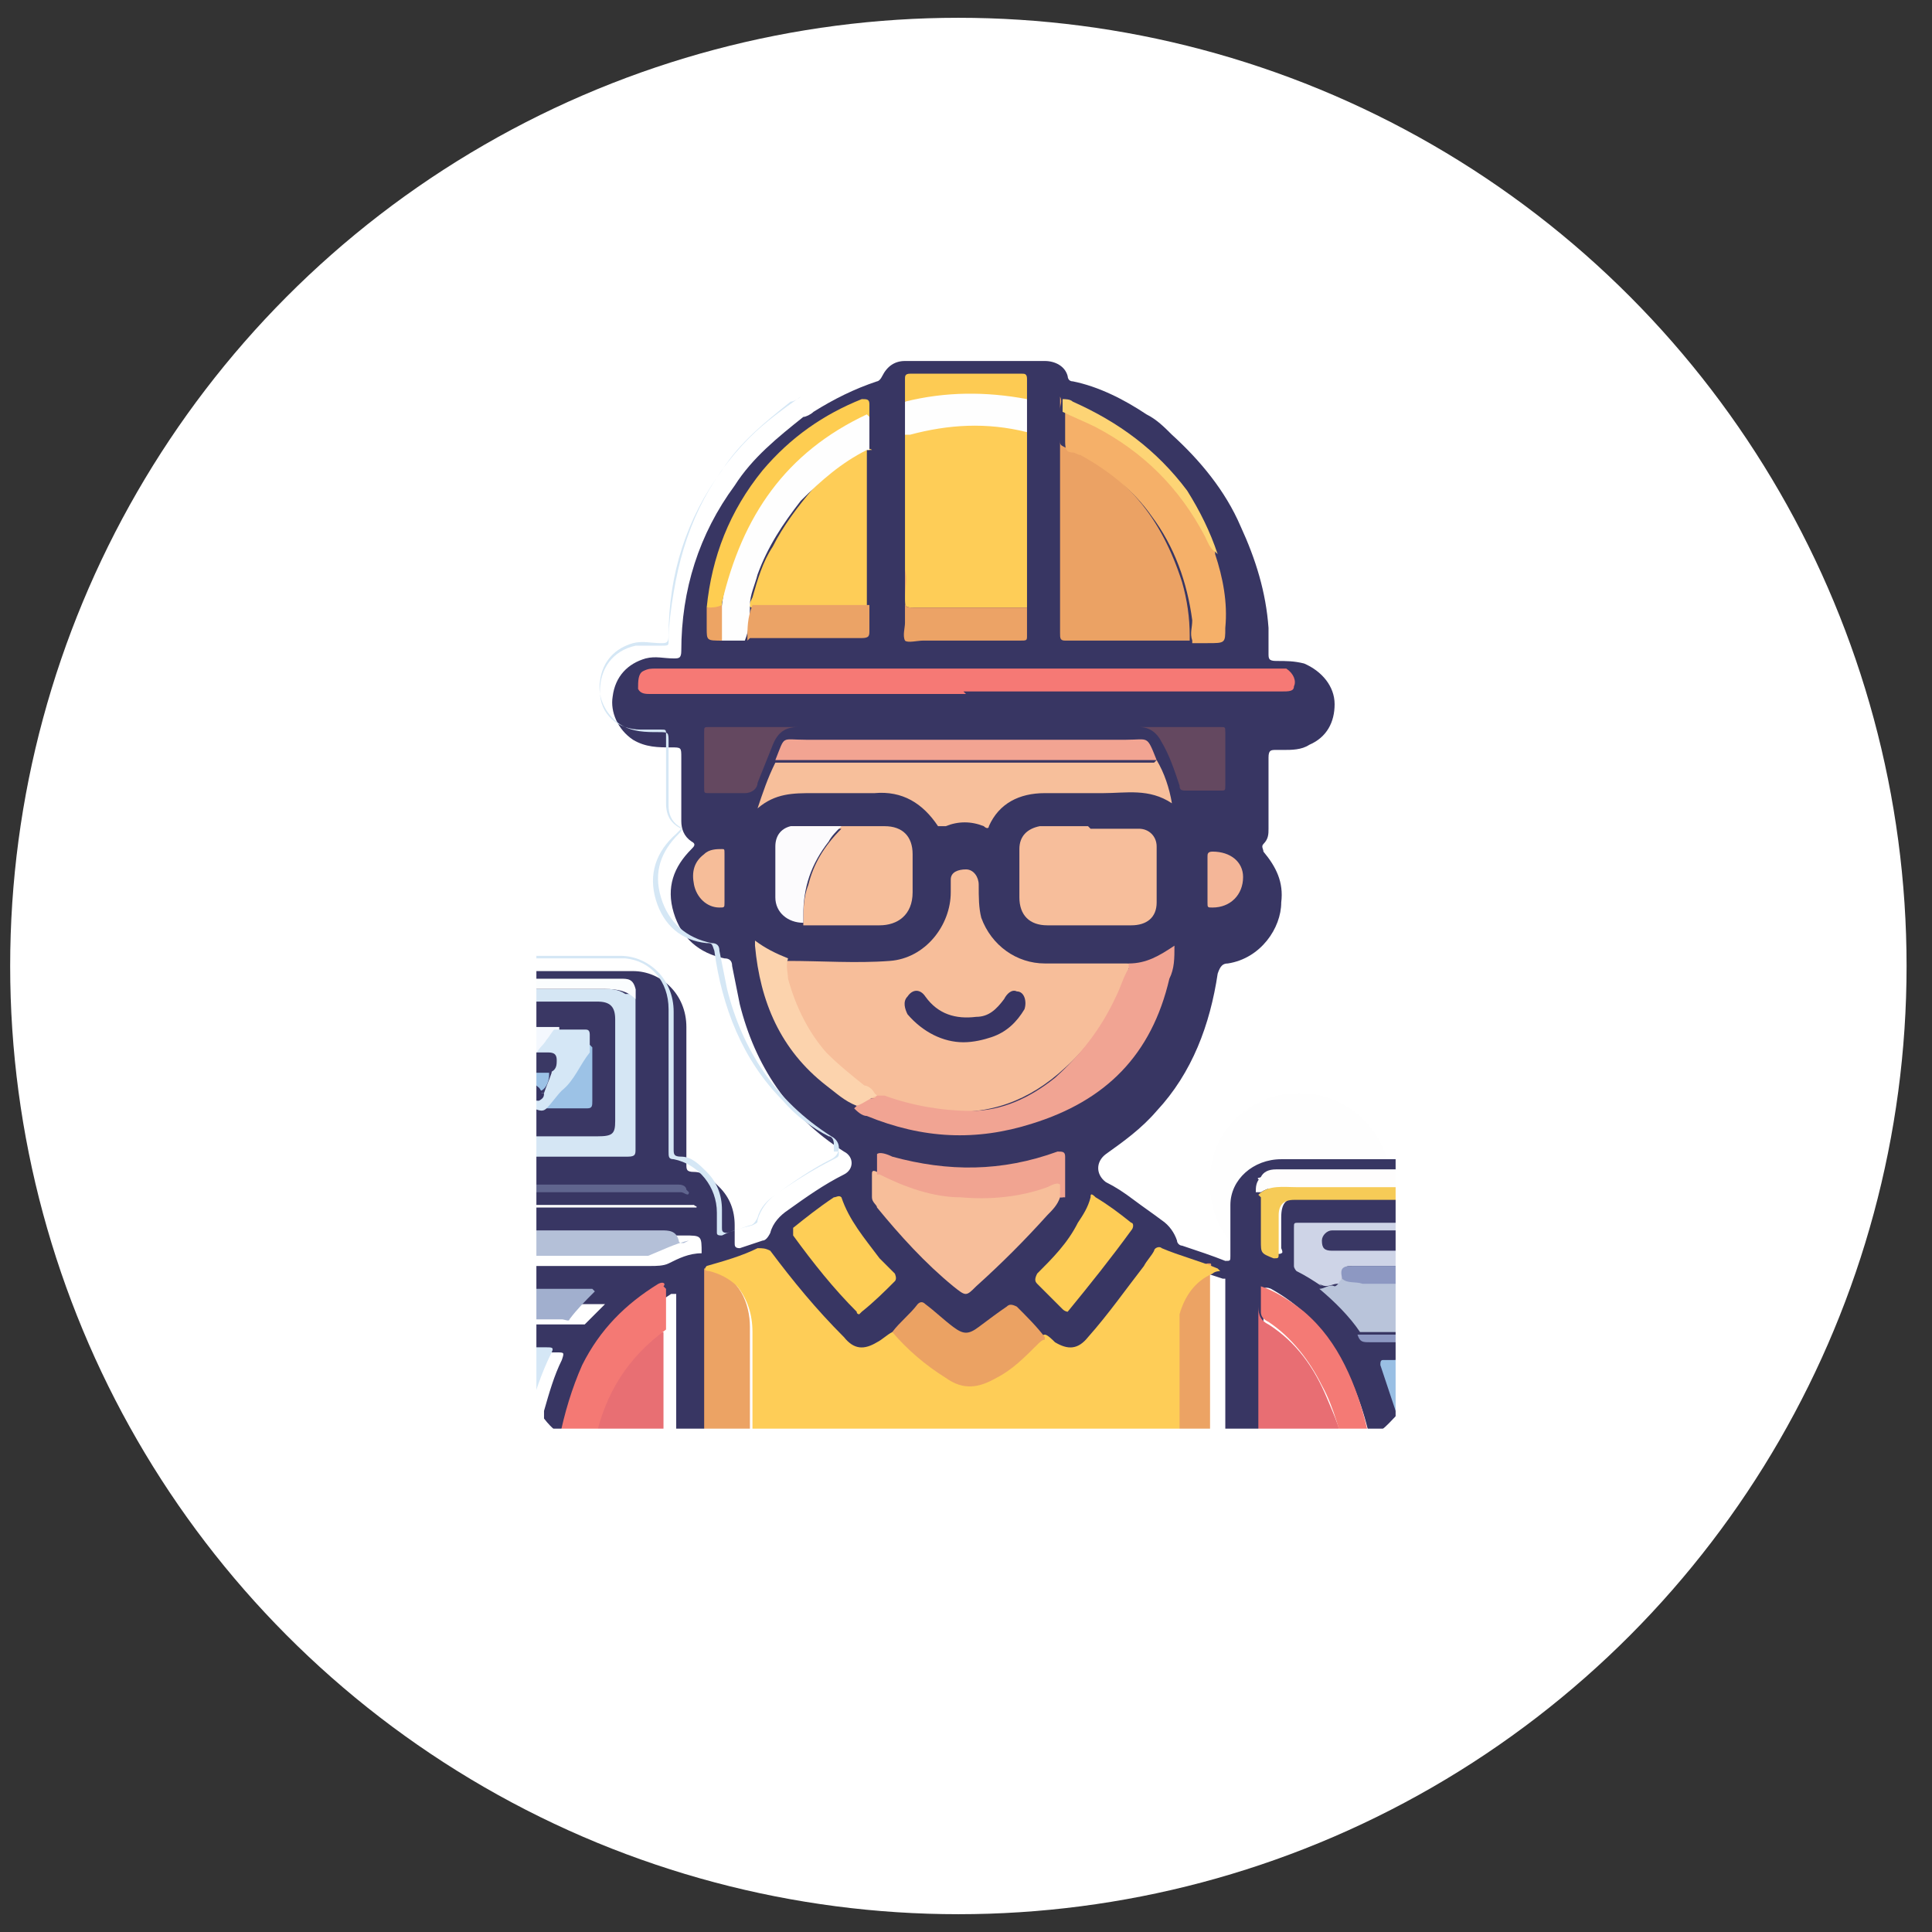 <?xml version="1.0" encoding="UTF-8"?>
<svg id="Layer_1" data-name="Layer 1" xmlns="http://www.w3.org/2000/svg" xmlns:xlink="http://www.w3.org/1999/xlink" version="1.1" viewBox="0 0 76 76">
  <rect x="0" y="0" width="76" height="76" fill="#333333" stroke="none"/>
  <defs>
    <style>
      .cls-1 {
        fill: #f47974;
      }

      .cls-1, .cls-2, .cls-3, .cls-4, .cls-5, .cls-6, .cls-7, .cls-8, .cls-9, .cls-10, .cls-11, .cls-12, .cls-13, .cls-14, .cls-15, .cls-16, .cls-17, .cls-18, .cls-19, .cls-20, .cls-21, .cls-22, .cls-23, .cls-24, .cls-25, .cls-26, .cls-27, .cls-28, .cls-29, .cls-30, .cls-31, .cls-32, .cls-33, .cls-34, .cls-35, .cls-36, .cls-37, .cls-38, .cls-39, .cls-40, .cls-41, .cls-42, .cls-43, .cls-44, .cls-45, .cls-46, .cls-47, .cls-48, .cls-49, .cls-50, .cls-51, .cls-52, .cls-53, .cls-54, .cls-55, .cls-56, .cls-57, .cls-58, .cls-59 {
        stroke-width: 0px;
      }

      .cls-2 {
        fill: #fecd57;
      }

      .cls-3 {
        fill: #d5e6f4;
      }

      .cls-4 {
        fill: #eba264;
      }

      .cls-5 {
        fill: #f7be9a;
      }

      .cls-6 {
        fill: #fefdfd;
      }

      .cls-7 {
        fill: #f1a493;
      }

      .cls-60 {
        clip-path: url(#clippath);
      }

      .cls-8 {
        fill: none;
      }

      .cls-9 {
        fill: #8d98c2;
      }

      .cls-10 {
        fill: #d2d6e8;
      }

      .cls-11 {
        fill: #fdd475;
      }

      .cls-12 {
        fill: #f5b069;
      }

      .cls-13 {
        fill: #99bfe4;
      }

      .cls-14 {
        fill: #393764;
      }

      .cls-15 {
        fill: #f7be9b;
      }

      .cls-16 {
        fill: #fbfdfe;
      }

      .cls-17 {
        fill: #373463;
      }

      .cls-18 {
        fill: #a1afce;
      }

      .cls-19 {
        fill: #f67975;
      }

      .cls-20 {
        fill: #f6bd99;
      }

      .cls-21 {
        fill: #644860;
      }

      .cls-22 {
        fill: #d5e2f1;
      }

      .cls-23 {
        fill: #e86e73;
      }

      .cls-24 {
        fill: #eca366;
      }

      .cls-25 {
        fill: #fecd51;
      }

      .cls-26 {
        fill: #7b83b0;
      }

      .cls-27 {
        display: none;
        fill: #d8d8d8;
      }

      .cls-28 {
        fill: #eda464;
      }

      .cls-29 {
        fill: #eca363;
      }

      .cls-30 {
        fill: #d5e7f5;
      }

      .cls-31 {
        fill: #f1a491;
      }

      .cls-32 {
        fill: #3a3764;
      }

      .cls-33 {
        fill: #373564;
      }

      .cls-34 {
        fill: #383663;
      }

      .cls-35 {
        fill: #eba366;
      }

      .cls-36 {
        fill: #fdcb53;
      }

      .cls-37 {
        fill: #9cc2e6;
      }

      .cls-38 {
        fill: #fece56;
      }

      .cls-39 {
        fill: #fcd3ad;
      }

      .cls-40 {
        fill: #b9c4da;
      }

      .cls-41 {
        fill: #f4f8fe;
      }

      .cls-42 {
        fill: #fefefe;
      }

      .cls-43 {
        fill: #60658e;
      }

      .cls-44 {
        fill: #eca364;
      }

      .cls-45 {
        fill: #ced4e7;
      }

      .cls-46 {
        fill: #e86f73;
      }

      .cls-47 {
        fill: #f2a492;
      }

      .cls-48 {
        fill: #f6cb57;
      }

      .cls-49 {
        fill: #d5e7f6;
      }

      .cls-50 {
        fill: #fff;
      }

      .cls-51 {
        fill: #f47a75;
      }

      .cls-52 {
        fill: #f7bf9b;
      }

      .cls-53 {
        fill: #b4c0d8;
      }

      .cls-54 {
        fill: #fecd56;
      }

      .cls-55 {
        fill: #363362;
      }

      .cls-56 {
        fill: #eba263;
      }

      .cls-57 {
        fill: #3a3864;
      }

      .cls-58 {
        fill: #f4b698;
      }

      .cls-59 {
        fill: #fcfbfd;
      }
    </style>
    <clipPath id="clippath">
      <polygon class="cls-8" points="63.2 57 37.7 67.2 16.9 59.6 9.9 41.9 22.5 11.6 58.4 13.5 63.2 57"/>
    </clipPath>
  </defs>
  <circle class="cls-50" cx="37.7" cy="38" r="37.3"/>
  <circle class="cls-27" cx="37.7" cy="38" r="37.3"/>
  <line class="cls-8" x1="42.6" y1="50.1" x2="44.3" y2="42.4"/>
  <g id="BikJRS.tif">
    <path class="cls-42" d="M51.1,43c-2,0-3.6,1.6-3.5,3.6,0,2,1.6,3.5,3.5,3.6,2,0,3.6-1.6,3.6-3.6,0-2-1.6-3.6-3.6-3.6ZM51.1,47.8c-.7,0-1.2-.6-1.2-1.2,0-.6.5-1.2,1.2-1.2.7,0,1.2.5,1.2,1.2,0,.7-.5,1.2-1.2,1.2Z"/>
  </g>
  <g>
    <g id="_5P4i1H" data-name="5P4i1H">
      <g>
        <path class="cls-34" d="M61.4,45c-.2.7-.5,1.4-.7,2.1,0-.2,0-.4,0-.6,0-.2-.1-.3-.2-.4-.2-.1-.4-.2-.5,0-.1,0,0,.2,0,.4,0,0,0,.1,0,.2,0,0,0,.2,0,.3,0,.6,0,1.2,0,1.8,0,.2,0,.3,0,.5-.2.5-.6,1-.8,1.5-.1,0-.1-.2-.1-.3,0-1.2,0-2.4,0-3.7,0,0,0,0,0,0,0,0,0,0,0,0,0-.4,0-.5-.5-.5-2.6,0-5.1,0-7.7,0s-.8,0-1,.7c0,0,0,0,0,0,0,0,0,0,0,0,0,.7,0,1.3,0,2,0,.2.4.4.5.3.1,0,0-.2,0-.2,0-.4,0-.8,0-1.2,0-.6.2-.8.8-.8,2.1,0,4.1,0,6.2,0,.5,0,.7.1.8.5t0,0s0,0,0,0c0,0,0,0,0,.1,0,1.3,0,2.7,0,4,0,.1,0,.2,0,.3-.3.6-.7,1.1-1.2,1.5-.1,0-.3,0-.4,0-.5,0-1.1,0-1.6,0-.3,0-.3,0-.2.3.1.4.3.8.4,1.2,0,.1,0,.2,0,.4-.4.4-.7.8-1.2,1.1-.2,0-.1-.2-.2-.3-.3-1.2-.8-2.4-1.5-3.4-.6-.9-1.4-1.6-2.3-2.1,0,0-.2-.1-.3,0,0,0,0,0,0,0,0,.3,0,.6,0,.9h0c0,.2,0,.3,0,.5,0,2.3,0,4.6,0,7,0,.2,0,.3,0,.5-.4.3-.9.5-1.3.7,0,0,0,0,0,0-.1,0-.1-.1-.2-.2,0-.1,0-.3,0-.4,0-3,0-6,0-9s0-.3,0-.4c0,0,0,0,0,0,0,0,0,0,0,0,0,0,0,0-.1,0-.6-.2-1.2-.4-1.9-.6-.2,0-.3,0-.4.1-.5.6-.9,1.2-1.4,1.8-.4.5-.8,1-1.2,1.5-.4.5-.8.6-1.4.2-.1,0-.2-.2-.4-.3,0,0,0,0,0,0,0,0,0,0,0,0-.4-.3-.7-.7-1.1-1.1-.1-.2-.2-.2-.4,0-.3.3-.7.5-1.1.8-.4.3-.6.3-1,0-.3-.2-.7-.5-1-.8-.3-.2-.3-.2-.5,0-.3.3-.5.6-.9.9,0,0,0,0,0,0,0,0,0,0,0,0-.2.2-.4.3-.7.5-.5.3-.9.2-1.3-.2-1-1.1-1.9-2.2-2.8-3.3-.2-.3-.3-.3-.6-.2-.5.2-1.1.4-1.6.5,0,0-.2,0-.3.1,0,0,0,0,0,0,0,0,0,0,0,0,0,0,0,.1,0,.2,0,3.2,0,6.3,0,9.5,0,.2,0,.3,0,.5-.5-.2-1-.5-1.5-.8,0,0,0-.1,0-.2,0-1.4,0-2.8,0-4.1,0-.9,0-1.8,0-2.7,0,0,0,0,0,0,0,0,0,0,0,0,0-.5,0-1,0-1.5,0,0,0-.2,0-.2,0,0-.1,0-.2,0-1.4.9-2.5,2.1-3.2,3.7-.3.6-.5,1.3-.6,2,0,0,0,.2-.1.2-.4-.3-.8-.6-1.1-1,0-.1,0-.2,0-.3.2-.7.4-1.4.7-2,.1-.3.1-.3-.2-.3-.9,0-1.7,0-2.6,0-.1,0-.3,0-.4,0-.2-.3-.5-.6-.7-1,0-.2.2-.1.4-.1,1.1,0,2.3,0,3.4,0,.2,0,.5,0,.7,0,.1,0,.2,0,.3,0,.3-.3.5-.5.8-.8-.1,0-.2,0-.3,0-1.8,0-3.7,0-5.5,0-.2,0-.3,0-.5,0-.3-.4-.5-.8-.8-1.3,0-.1,0-.1,0-.2,0,0,0,0,0,0,.1,0,.2,0,.4,0,1.2,0,2.5,0,3.7,0,1.6,0,3.2,0,4.8,0,.2,0,.5,0,.7-.1.4-.2.8-.4,1.3-.4,0,0,0,0,0,0,0,0,0,0,0,0,0,0,0,0,0,0,0-.7,0-.7-.7-.7-3.6,0-7.3,0-10.9,0-.2,0-.3,0-.4-.2,0-.2-.2-.5-.3-.7,0-.2,0-.2.2-.2.1,0,.3,0,.4,0,3.7,0,7.4,0,11.1,0,.1,0,.3,0,.4,0,0-.1,0,0-.1-.1-.1,0-.3,0-.4,0-3.7,0-7.4,0-11.2,0-.2,0-.4,0-.5,0-.2-.4-.3-.7-.4-1.1,0,0,0-.1.1-.1.3,0,.3-.2.3-.5,0-1.8,0-3.6,0-5.3,0-.9.4-1.6,1.3-2,.3-.1.6-.2.9-.2,2.5,0,5,0,7.5,0,1.1,0,2.1.9,2.1,2.2,0,1.7,0,3.5,0,5.2,0,0,0,.2,0,.2,0,.2,0,.3.3.3.4,0,.7.3,1,.6.4.4.6.9.6,1.5,0,.2,0,.4,0,.7,0,.1,0,.2.2.2.3-.1.6-.2.9-.3.1,0,.2-.1.3-.3.1-.4.4-.7.7-.9.7-.5,1.4-1,2.2-1.4.4-.2.4-.7,0-.9-2.2-1.4-3.5-3.4-4.1-5.8-.1-.5-.2-1-.3-1.5,0-.2-.1-.3-.3-.3-1-.2-1.7-.8-2-1.8-.3-1,0-1.8.7-2.5.1-.1.2-.2,0-.3-.3-.2-.4-.5-.4-.8,0-.8,0-1.7,0-2.5,0-.4,0-.4-.4-.4-.5,0-1,0-1.5-.3-.6-.4-.9-1.1-.8-1.7.1-.8.6-1.3,1.3-1.5.4-.1.7,0,1.1,0,.2,0,.3,0,.3-.3,0-2.4.7-4.6,2.1-6.5.7-1.1,1.7-1.9,2.7-2.7.1,0,.3-.1.4-.2.8-.5,1.6-.9,2.5-1.2,0,0,.1,0,.2-.2.2-.4.5-.6.9-.6,1.8,0,3.6,0,5.5,0,.4,0,.8.2.9.6,0,0,0,.2.2.2,1,.2,2,.7,2.9,1.3,0,0,0,0,0,0,.4.2.7.5,1,.8,1.1,1,2.1,2.2,2.7,3.6.6,1.3,1,2.6,1.1,4,0,.3,0,.6,0,1,0,.2,0,.3.3.3.4,0,.7,0,1.1.1.7.3,1.2.9,1.2,1.6,0,.7-.3,1.3-1,1.6-.3.2-.7.2-1,.2-.1,0-.2,0-.3,0-.2,0-.3,0-.3.3,0,.9,0,1.8,0,2.8,0,.2,0,.4-.2.6-.1.1,0,.2,0,.3.5.6.8,1.2.7,2,0,1-.8,2.2-2.1,2.4-.2,0-.3.1-.4.4-.3,2-1,3.9-2.4,5.4-.6.7-1.3,1.2-2,1.7-.4.3-.4.8,0,1.1.4.2.7.4,1.1.7,0,0,0,0,0,0,0,0,0,0,0,0,.4.3.7.5,1.1.8.3.2.5.5.6.8,0,.1.1.2.2.2.6.2,1.2.4,1.7.6.2,0,.2,0,.2-.2,0-.7,0-1.3,0-2,0-1,.9-1.8,2-1.8,1.5,0,3.1,0,4.6,0,2,0,3.9,0,5.9,0,.1,0,.2,0,.4,0,0,0,.2,0,.1.2Z"/>
        <path class="cls-30" d="M33,45.3c0,.2,0,.2-.2.3-.8.4-1.6.9-2.3,1.4-.3.2-.6.6-.7,1,0,.1,0,.1-.2.2-.4.1-.8.2-1.2.4-.1,0-.2,0-.2-.1,0-.3,0-.5,0-.8,0-1-.7-1.9-1.7-2.1-.2,0-.2-.1-.2-.3,0-1.9,0-3.8,0-5.6,0-1.1-.7-1.9-1.7-2-.1,0-.3,0-.4,0-2.5,0-4.9,0-7.4,0-1.3,0-2.1,1-2.1,2.1,0,1.8,0,3.6,0,5.4,0,.3,0,.5-.4.5,0,0,0,0,0,0,0,0,0-.1.1-.1.3,0,.3-.2.3-.5,0-1.8,0-3.6,0-5.3,0-.9.4-1.6,1.3-2,.3-.1.6-.2.9-.2,2.5,0,5,0,7.5,0,1.1,0,2.1.9,2.1,2.2,0,1.7,0,3.5,0,5.2,0,0,0,.2,0,.2,0,.2,0,.3.3.3.4,0,.7.3,1,.6.4.4.6.9.6,1.5,0,.2,0,.4,0,.7,0,.1,0,.2.2.2.3-.1.6-.2.9-.3.1,0,.2-.1.3-.3.1-.4.4-.7.7-.9.7-.5,1.4-1,2.2-1.4.4-.2.4-.7,0-.9-2.2-1.4-3.5-3.4-4.1-5.8-.1-.5-.2-1-.3-1.5,0-.2-.1-.3-.3-.3-1-.2-1.7-.8-2-1.8-.3-1,0-1.8.7-2.5.1-.1.2-.2,0-.3-.3-.2-.4-.5-.4-.8,0-.8,0-1.7,0-2.5,0-.4,0-.4-.4-.4-.5,0-1,0-1.5-.3-.6-.4-.9-1.1-.8-1.7.1-.8.6-1.3,1.3-1.5.4-.1.7,0,1.1,0,.2,0,.3,0,.3-.3,0-2.4.7-4.6,2.1-6.5.7-1.1,1.7-1.9,2.7-2.7.1,0,.3-.1.4-.2-.7.5-1.4,1-2,1.6-1.7,1.7-2.6,3.7-3,6.1-.1.6-.2,1.3-.2,1.9,0,.2,0,.2-.3.2-.3,0-.7,0-1,0-.9.2-1.4.9-1.4,1.8,0,.9.7,1.5,1.6,1.5.3,0,.5,0,.8,0,.2,0,.2,0,.2.2,0,.9,0,1.8,0,2.7,0,.5.2.8.6,1,0,0-.1.1-.2.2-.8.7-1.1,1.6-.8,2.6.3,1,1,1.6,2,1.7.2,0,.2,0,.3.3.3,2.2,1.1,4.3,2.7,5.9.5.6,1.2,1.1,1.8,1.4.1,0,.2.1.2.3,0,.1,0,.2,0,.3Z"/>
        <path class="cls-44" d="M48.1,60.2s0,0,0,0c-1.8.9-3.7,1.5-5.6,1.8-1.9.4-3.8.5-5.8.4-3.1-.1-6.1-.9-8.9-2.1,0,0,0,0-.1,0,0-1.8,0-3.6,0-5.4,0-1.6,0-3.1,0-4.7,0,0,0-.2,0-.3,0,0,0,0,0,0,0,0,.1,0,.2,0,1.2.3,1.6,1.4,1.6,2.3,0,1.4,0,2.7,0,4.1,0,1.5.7,2.8,2,3.6.4.3.9.4,1.4.4,3.4,0,6.9,0,10.3,0,1.4,0,2.5-1,2.8-2.4,0-.3,0-.5,0-.8,0-1.7,0-3.3,0-5,0-.6.1-1.2.5-1.7.3-.3.6-.6,1-.7,0,0,0,0,.1,0,.1,0,0,.2,0,.3,0,3.2,0,6.4,0,9.6,0,.1,0,.2,0,.3Z"/>
        <path class="cls-23" d="M53,57.3c-.8.7-1.7,1.3-2.7,1.8-.3.2-.6.3-.8.5,0-2.4,0-4.9,0-7.3,0-.5,0-.9,0-1.4,0,0,0-.2,0-.3,0,0,0,.1,0,.2,0,.2,0,.3,0,.5,0,.3,0,.6.4.8,1.1.7,1.8,1.7,2.3,2.9.3.7.6,1.4.7,2.1,0,0,0,.1,0,.2Z"/>
        <path class="cls-46" d="M26.2,59.2c0,0,0,.2,0,.3-1.1-.6-2.1-1.2-3-1.9,0-.2,0-.3,0-.5.2-1.2.6-2.3,1.3-3.2.4-.5.9-1,1.4-1.4,0,0,.1-.1.2-.1,0,0,0,0,0,0,0,2.3,0,4.6,0,6.9Z"/>
        <path class="cls-1" d="M26.2,50.7c0,.5,0,1.1,0,1.6,0,0,0,0,0,0-1.5,1.1-2.4,2.5-2.8,4.4,0,.3,0,.5-.2.8-.4-.3-.8-.6-1.2-.9.2-1,.5-2,.9-2.9.7-1.4,1.7-2.4,3-3.2.2-.1.3,0,.2.1Z"/>
        <path class="cls-51" d="M53.8,56.6c-.2.3-.5.5-.8.7-.3-.9-.5-1.9-1-2.8-.5-1-1.2-1.9-2.1-2.5-.2-.1-.3-.2-.3-.4h0c0,0,0-.2,0-.3,0-.2,0-.5,0-.7.6.2,1.2.6,1.7,1,.7.6,1.2,1.3,1.6,2.1.4.8.7,1.7.9,2.6,0,0,0,.2,0,.3Z"/>
        <path class="cls-53" d="M27.1,48.8c-.5.1-1.1.4-1.6.6,0,0-.2,0-.3,0-3,0-5.9,0-8.9,0,0,0-.2,0-.3.1,0,0,0-.1,0-.2.1-.1.3,0,.4,0,1.1,0,2.3,0,3.4,0,.3,0,.3,0,.2-.3,0-.2-.1-.3-.3-.4,0,0-.2-.1-.2-.2,1.6,0,3.2,0,4.8,0,.6,0,1.1,0,1.7,0,.3,0,.6,0,.7.4,0,.1.1.1.2.1,0,0,0,0,0,0,0,0,0,0,0,0Z"/>
        <path class="cls-18" d="M23.4,50.8c-.4.4-.7.7-1,1.1,0,.1-.2,0-.3,0-1.4,0-2.8,0-4.3,0,0,0-.2,0-.3,0-.3-.4-.5-.8-.8-1.2h6.6Z"/>
        <path class="cls-49" d="M21.7,53.2c-.4.8-.7,1.7-.9,2.5-.8-.6-1.3-1.3-2-2-.2-.2-.4-.5-.6-.7,1.1,0,2.2,0,3.3,0,.2,0,.3,0,.2.2Z"/>
        <path class="cls-29" d="M58.9,50.7c-.3.5-.6,1-1,1.4,0-.6,0-1.2,0-1.8,0-.9,0-1.7,0-2.6,0,0,0-.1,0-.2t0,0c0-.2,0-.3,0-.5,0,0,0-.2,0-.3,0,0,0,0,0,0,0,0,0,0,0,0,.2,0,.5-.1.7,0,0,0,0,0,0,0,0,1.2,0,2.5,0,3.7,0,0,0,.2,0,.3Z"/>
        <path class="cls-10" d="M20.3,49.4h-4.3c-.2-.3-.4-.6-.5-1h4.1c0,.1.1.1.2.2.2,0,.3.2.3.4,0,.1.1.2.2.4,0,0,0,0,0,0Z"/>
        <path class="cls-43" d="M27.1,46.9c0,.2-.2,0-.3,0-3.9,0-7.8,0-11.7,0-.1,0-.3,0-.3.1,0-.1-.1-.3-.2-.4.6,0,1.2,0,1.8,0,3.3,0,6.7,0,10,0s.2,0,.3,0c.2,0,.3.1.3.2Z"/>
        <path class="cls-13" d="M56.7,53.6c-.5.7-1.1,1.3-1.8,1.9-.2-.6-.4-1.2-.6-1.8,0-.1,0-.2.1-.2.8,0,1.5,0,2.3,0Z"/>
        <path class="cls-26" d="M60,48.6c-.1.2-.2.4-.3.6,0-.9,0-1.7,0-2.6.5,0,.6.1.7.7,0,.5-.1.9-.4,1.4Z"/>
        <path class="cls-2" d="M48,50c0,0-.2,0-.3.1-.7.3-1.1.9-1.3,1.6,0,.2,0,.5,0,.7,0,1.7,0,3.4,0,5,0,.9-.3,1.7-1,2.4-.5.5-1.1.7-1.8.7-3.5,0-7,0-10.5,0-.8,0-1.4-.4-2-.9-1-.9-1.5-2.1-1.5-3.4,0-1.3,0-2.6,0-3.8,0-.7-.2-1.3-.6-1.8-.3-.3-.7-.5-1.1-.6-.2,0-.2-.1-.1-.2.7-.2,1.4-.4,2-.7.2,0,.3,0,.5.1.9,1.2,1.8,2.3,2.9,3.4.4.5.8.5,1.3.2.2-.1.4-.3.6-.4.2,0,.3.3.5.4.5.5.9.9,1.5,1.2.7.4,1.4.4,2.1,0,.6-.3,1.1-.8,1.6-1.3,0,0,.2-.2.3-.2.1,0,.3.2.4.3.5.3.9.3,1.3-.2.8-.9,1.5-1.9,2.2-2.8.1-.2.3-.4.4-.6,0-.1.2-.2.3-.1.7.3,1.5.5,2.2.8Z"/>
        <path class="cls-5" d="M31,37.8c1.3,0,2.7.1,4,0,1.4-.1,2.4-1.4,2.4-2.7,0-.2,0-.4,0-.5,0-.3.3-.4.6-.4.3,0,.5.3.5.6,0,.5,0,.9.1,1.3.4,1.1,1.4,1.8,2.5,1.8,1.1,0,2.2,0,3.2,0,.3,0,.2.1.1.2-.1.4-.3.7-.4,1-.5,1.1-1.2,2.1-2.1,2.9-1.4,1.3-3,1.9-4.9,1.7-.8,0-1.6-.2-2.3-.5-.1,0-.2,0-.4,0-.3-.3-.6-.4-.9-.6-1.5-1.1-2.4-2.6-2.7-4.4,0-.1,0-.2,0-.3Z"/>
        <path class="cls-2" d="M40.4,17c0,1.5,0,3,0,4.5,0,.8,0,1.6,0,2.4-.1,0-.2,0-.4,0-1.3,0-2.7,0-4,0-.4,0-.4,0-.4-.4,0-.4,0-.8,0-1.2,0-1.7,0-3.5,0-5.2,0-.1.2-.1.3-.2,1.4-.4,2.7-.4,4.1-.2.1,0,.3,0,.3.2Z"/>
        <path class="cls-4" d="M46.9,25.2c-1.7,0-3.3,0-5,0-.2,0-.2-.1-.2-.3,0-1,0-2,0-3.1,0-2,0-3.9,0-5.9,0-.1,0-.2,0-.3.1.2,0,.3,0,.5,0,.4,0,.8,0,1.2,0,.2,0,.2.2.3,2.4,1,3.8,2.8,4.6,5.3.2.7.3,1.4.3,2.1,0,0,0,.1,0,.2Z"/>
        <path class="cls-19" d="M38,27.3c-4,0-8,0-12,0-.1,0-.3,0-.4,0-.2,0-.4,0-.5-.2,0-.3,0-.6.2-.7.2-.1.3-.1.5-.1,2.6,0,5.1,0,7.7,0,5.5,0,11.1,0,16.6,0,.2,0,.3,0,.5,0,.3.2.4.5.3.7,0,.2-.2.2-.5.2-3,0-6.1,0-9.1,0-1.1,0-2.3,0-3.4,0Z"/>
        <path class="cls-52" d="M45.5,29.9c.3.5.5,1.1.6,1.7-.9-.6-1.8-.4-2.7-.4-.8,0-1.5,0-2.3,0-1,0-1.8.4-2.2,1.3,0,.1-.1.1-.2,0-.5-.2-1-.2-1.5,0-.1,0-.2,0-.3,0-.6-.9-1.4-1.4-2.5-1.3-.8,0-1.6,0-2.4,0-.8,0-1.5,0-2.2.6.2-.6.4-1.2.7-1.8,0,0,.2,0,.2,0,4.8,0,9.7,0,14.5,0,0,0,.2,0,.2,0Z"/>
        <path class="cls-3" d="M25,38.9c0,0,0,.2,0,.3,0,2,0,4,0,6,0,.2,0,.3-.3.3-2.8,0-5.6,0-8.4,0-.3,0-.3-.1-.3-.3,0-1.9,0-3.9,0-5.8.1-.3.4-.4.7-.5.3,0,.5,0,.8,0,2.1,0,4.1,0,6.2,0,.3,0,.6,0,.9.2.2,0,.2,0,.3,0Z"/>
        <path class="cls-15" d="M42.9,32.6c.6,0,1.2,0,1.9,0,.4,0,.7.3.7.7,0,.7,0,1.5,0,2.2,0,.6-.4.9-1,.9-1.1,0-2.2,0-3.3,0-.7,0-1.1-.4-1.1-1.1,0-.6,0-1.3,0-1.9,0-.5.3-.8.8-.9.6,0,1.3,0,1.9,0h0Z"/>
        <path class="cls-2" d="M34.1,17.7c0,1.6,0,3.1,0,4.7,0,.5,0,1,0,1.5-.1,0-.2,0-.4,0-1.3,0-2.5,0-3.8,0-.1,0-.2,0-.3,0-.2,0-.1-.2,0-.4.2-.7.4-1.4.8-2,.4-.8,1-1.6,1.6-2.3.6-.6,1.2-1.1,2-1.5,0,0,.2-.1.3,0Z"/>
        <path class="cls-7" d="M34.5,43.1c.1,0,.2,0,.3,0,1.1.4,2.3.6,3.4.6,1.2,0,2.3-.5,3.3-1.3,1-.9,1.8-1.9,2.4-3.2.2-.4.3-.8.5-1.1,0,0,0-.2,0-.2.7,0,1.2-.3,1.8-.7,0,.5,0,.9-.2,1.3-.7,3-2.5,4.8-5.4,5.7-2.2.7-4.3.6-6.5-.3-.2,0-.4-.2-.5-.3.2-.2.4-.4.8-.4Z"/>
        <path class="cls-5" d="M41.7,47.1c-.1.3-.3.5-.5.7-.9,1-1.8,1.9-2.8,2.8-.4.4-.4.4-.9,0-1.1-.9-2.1-2-3-3.1,0-.1-.2-.2-.2-.4,0-.3,0-.6,0-.9,0-.1,0-.2.2-.1,0,0,.2,0,.3.1,1.8.8,3.7,1,5.7.6.3,0,.7-.2,1-.3.3,0,.3,0,.3.2,0,.1,0,.2,0,.4Z"/>
        <path class="cls-12" d="M46.9,25.2c-.1-.3,0-.5,0-.8-.2-1.5-.7-2.9-1.6-4.1-.7-1-1.7-1.8-2.8-2.4-.1,0-.2-.1-.3-.1-.3,0-.3-.2-.3-.5,0-.4,0-.7,0-1.1.4,0,.7.2,1.1.4,1.4.7,2.6,1.7,3.6,3,.5.6.9,1.3,1.2,2.1,0,0,0,0,0,.1.3.9.5,1.9.4,2.9,0,.6,0,.6-.7.6-.2,0-.4,0-.6,0Z"/>
        <path class="cls-52" d="M31.1,32.5c0,0,.2,0,.3,0,1.1,0,2.2,0,3.4,0,.7,0,1.1.4,1.1,1.1,0,.5,0,1,0,1.5,0,.9-.6,1.3-1.3,1.3-1,0-2,0-3,0,0-.6,0-1.1.2-1.6.2-.8.6-1.5,1.3-2.2-.5,0-1,0-1.5,0-.1,0-.3,0-.4,0Z"/>
        <path class="cls-47" d="M45.5,29.9c-.1,0-.3,0-.4,0-4.7,0-9.4,0-14.2,0-.1,0-.3,0-.4,0,0,0,0,0,0,0,.4-1,.2-.8,1.2-.8,4.2,0,8.4,0,12.6,0,.9,0,.8-.2,1.2.8Z"/>
        <path class="cls-42" d="M34.1,17.7c-1,.5-1.8,1.2-2.6,2-.7.9-1.3,1.8-1.7,2.9-.1.4-.3.8-.3,1.2,0,.5,0,.9-.2,1.4-.3,0-.7,0-1,0,0,0,0-.1,0-.2,0-.4,0-.8.1-1.2.1-.9.4-1.7.7-2.5.6-1.4,1.5-2.6,2.7-3.7.6-.5,1.3-1,2-1.3.1,0,.2-.1.4,0,0,.5,0,.9,0,1.4Z"/>
        <path class="cls-56" d="M41.1,52.7c-.1,0-.2.1-.3.2-.5.5-1,1-1.6,1.3-.7.4-1.3.5-2,0-.8-.5-1.5-1.1-2.1-1.8.3-.4.7-.7,1-1.1.1-.1.2-.1.3,0,.4.3.7.6,1.1.9.4.3.6.3,1,0,.4-.3.8-.6,1.1-.8.1-.1.2-.1.4,0,.4.4.8.8,1.1,1.2Z"/>
        <path class="cls-38" d="M33.8,51.7c0,0-.1,0-.1-.1-.9-.9-1.7-1.9-2.5-3,0-.1,0-.2,0-.3.5-.4,1-.8,1.6-1.2.1,0,.2-.1.3,0,.3.9.9,1.6,1.5,2.4.2.2.4.4.6.6,0,0,.1.2,0,.3-.4.4-.8.8-1.3,1.2,0,0,0,0,0,0Z"/>
        <path class="cls-31" d="M41.7,47.1c0-.2,0-.4,0-.5-.1-.1-.3,0-.5.1-1.1.4-2.3.5-3.4.4-1.1,0-2.2-.4-3.2-.9,0,0,0,0-.1,0,0,.3,0,.7,0,1,0-.4,0-.8,0-1.2,0-.2,0-.5,0-.6.1-.1.4,0,.6.1,2.2.6,4.3.6,6.5-.2.2,0,.3,0,.3.2,0,.5,0,1,0,1.6Z"/>
        <path class="cls-54" d="M42,51.6c0,0-.1,0-.2-.1-.3-.3-.7-.7-1-1-.1-.1-.1-.2,0-.4.6-.6,1.2-1.2,1.6-2,.2-.3.4-.6.5-1,0-.1,0-.2.2,0,.5.3.9.6,1.4,1,.1,0,.1.2,0,.3-.8,1.1-1.6,2.1-2.5,3.2,0,0,0,0,0,.1Z"/>
        <path class="cls-45" d="M52,50.6c-.3-.2-.6-.4-1-.6,0,0-.1-.1-.1-.2,0-.5,0-1,0-1.5,0-.2,0-.2.2-.2,1.9,0,3.8,0,5.7,0,0,.1,0,.3,0,.4-.2.3-.4.7-.6,1-.1.2-.3.3-.6.3-.8,0-1.5,0-2.3,0-.4,0-.5,0-.5.5,0,0,0,.2-.2.2-.2,0-.4.2-.7,0Z"/>
        <path class="cls-39" d="M34.5,43.1c-.3.1-.5.3-.8.4-.5-.2-.8-.5-1.2-.8-1.8-1.4-2.6-3.3-2.8-5.5,0,0,0,0,0-.2.4.3.8.5,1.3.7-.1.3,0,.6,0,.8.3,1.1.8,2.1,1.5,2.9.5.5,1,.9,1.5,1.3.1,0,.3.1.4.3Z"/>
        <path class="cls-25" d="M34.1,16.3c-3.2,1.5-4.9,4-5.7,7.4,0,0,0,0,0,.1-.1.2-.3.2-.6.1.2-2,.9-3.8,2.2-5.4,1.1-1.3,2.4-2.2,3.9-2.8.2,0,.3,0,.3.2,0,.2,0,.3,0,.5Z"/>
        <path class="cls-21" d="M38,28.6c-.2,0-.3,0-.4,0-2.1,0-4.1,0-6.2,0-.5,0-.8.2-1,.7-.2.5-.4,1-.6,1.5,0,.2-.2.4-.5.4-.5,0-1,0-1.4,0-.2,0-.2,0-.2-.2,0-.7,0-1.4,0-2.2,0-.2,0-.2.2-.2,0,0,0,0,0,0,3.2,0,6.4,0,9.7,0,.1,0,.2,0,.4,0Z"/>
        <path class="cls-9" d="M52.8,50.3c-.1-.4,0-.5.4-.5.8,0,1.6,0,2.4,0,.2,0,.3,0,.4-.2.2-.4.4-.8.7-1.2,0,0,0-.2,0-.2.1,0,0,.1,0,.2,0,1.4,0,2.7,0,4.1,0,.2,0,.3-.3.3-.8,0-1.7,0-2.5,0-.3,0-.4,0-.5-.3,0,0,.2,0,.3,0,.4,0,.9,0,1.3,0,.3,0,.4,0,.4-.4,0-.4,0-.8,0-1.1,0-.2-.1-.2-.2-.2-.4,0-.8,0-1.2,0-.3,0-.7,0-1,0-.1,0-.3,0-.3-.2Z"/>
        <path class="cls-21" d="M38.7,28.6c0,0,.2,0,.3,0,1.9,0,3.7,0,5.6,0,1.1,0,2.3,0,3.4,0,.2,0,.2,0,.2.2,0,.7,0,1.4,0,2.1,0,.2,0,.2-.2.2-.4,0-.9,0-1.3,0-.2,0-.3,0-.3-.2-.2-.6-.4-1.2-.7-1.7-.2-.4-.5-.6-.9-.6-1.7,0-3.4,0-5.2,0-.3,0-.5,0-.8,0,0,0,0,0,0,0Z"/>
        <path class="cls-24" d="M35.6,22.4c.1.4,0,.7,0,1.1,0,.4,0,.4.4.4,1.5,0,2.9,0,4.4,0,0,.4,0,.7,0,1.1,0,.2,0,.2-.3.2-1.3,0-2.5,0-3.8,0-.2,0-.6.1-.7,0-.1-.2,0-.5,0-.7,0-.7,0-1.4,0-2.1Z"/>
        <path class="cls-35" d="M29.4,25.2c0-.5,0-.9.2-1.4,0,0,.2,0,.3,0,1.4,0,2.8,0,4.3,0,0,.4,0,.7,0,1,0,.2,0,.3-.3.3-1.3,0-2.6,0-3.8,0-.2,0-.4,0-.6,0Z"/>
        <path class="cls-42" d="M40.4,17c-1.6-.4-3.1-.3-4.6.1,0,0-.1,0-.2,0,0-.4,0-.9,0-1.3.2-.2.6-.2.9-.3,1.2-.2,2.4-.2,3.5,0,.1,0,.3,0,.4.2,0,.4,0,.8,0,1.2Z"/>
        <path class="cls-59" d="M31.1,32.5h2c-.2.2-.4.4-.5.6-.7.9-1,1.8-1,2.9,0,.1,0,.2,0,.3-.6,0-1.1-.4-1.1-1,0-.7,0-1.4,0-2,0-.4.2-.7.6-.8Z"/>
        <path class="cls-6" d="M58.8,46.7c-.3,0-.6,0-.8,0-.1.1-.3,0-.5,0-2.3,0-4.7,0-7,0-.3,0-.6,0-.9.2,0,0-.1,0-.2,0,0-.2,0-.4.2-.6.1-.2.3-.3.6-.3,2.8,0,5.6,0,8.4,0,.2,0,.3,0,.2.2,0,.1,0,.3,0,.4Z"/>
        <path class="cls-48" d="M49.5,47c.4-.4,1-.3,1.5-.3,2.2,0,4.4,0,6.7,0,.1,0,.3,0,.4,0,0,.3,0,.7-.1,1-.1-.4-.3-.5-.7-.5-2.1,0-4.3,0-6.4,0-.4,0-.6.2-.6.6,0,.5,0,1,0,1.5,0,.2,0,.2-.2.2-.5-.2-.5-.2-.5-.7,0-.6,0-1.1,0-1.7Z"/>
        <path class="cls-40" d="M52.8,50.3c.2.2.5.1.8.2.6,0,1.2,0,1.8,0,.1,0,.3,0,.2.2,0,.4,0,.9,0,1.3,0,.3-.1.4-.4.4-.6,0-1.1,0-1.7,0-.4-.6-1-1.2-1.6-1.7.2,0,.4-.2.6-.1,0,0,.1,0,.2-.2Z"/>
        <path class="cls-36" d="M40.4,15.7c-1.6-.3-3.2-.3-4.8.1,0-.3,0-.6,0-.9,0-.1,0-.2.2-.2,1.5,0,2.9,0,4.4,0,.1,0,.2,0,.2.2,0,.3,0,.5,0,.8Z"/>
        <path class="cls-11" d="M47.8,21.7c-.2-.1-.3-.4-.4-.6-1-1.9-2.4-3.3-4.3-4.3-.4-.2-.9-.4-1.3-.6,0-.2,0-.4,0-.5.1,0,.3,0,.4.1,1.8.8,3.3,1.9,4.5,3.5.5.8.9,1.6,1.2,2.5Z"/>
        <path class="cls-16" d="M25,38.9v.4c-.4-.4-.9-.4-1.4-.4-2,0-4,0-6,0-.3,0-.5,0-.8,0-.3,0-.5.2-.7.4,0-.3,0-.5.3-.6.2-.1.5-.2.7-.2,2.4,0,4.9,0,7.3,0,.3,0,.5,0,.6.4Z"/>
        <path class="cls-58" d="M47.5,34.6c0-.3,0-.6,0-.9,0-.1,0-.2.2-.2.7,0,1.2.4,1.2,1,0,.7-.5,1.2-1.2,1.2-.2,0-.2,0-.2-.2,0-.3,0-.6,0-.9,0,0,0,0,0,0Z"/>
        <path class="cls-20" d="M28.5,34.6c0,.3,0,.6,0,.9,0,.2,0,.2-.2.2-.5,0-.9-.4-1-.9-.1-.5,0-.9.4-1.2.2-.2.5-.2.7-.2.1,0,.1,0,.1.2,0,.3,0,.6,0,1h0Z"/>
        <path class="cls-28" d="M27.8,23.9c.2,0,.4,0,.6-.1,0,.5,0,.9,0,1.4-.6,0-.6,0-.6-.5,0-.3,0-.5,0-.8Z"/>
        <path class="cls-17" d="M37.9,41c-.8,0-1.6-.4-2.2-1.1-.1-.2-.2-.5,0-.7.2-.3.5-.3.7,0,.5.7,1.2.9,2,.8.5,0,.8-.3,1.1-.7.1-.2.3-.4.5-.3.3,0,.4.4.3.7-.3.5-.7.9-1.3,1.1-.3.1-.7.2-1.1.2Z"/>
        <path class="cls-32" d="M20.5,44.7c-1,0-2,0-3,0-.5,0-.6-.2-.6-.6,0-1.3,0-2.7,0-4,0-.5.2-.7.7-.7,2,0,4,0,5.9,0,.5,0,.7.2.7.7,0,1.3,0,2.7,0,4,0,.5-.1.6-.7.6-1,0-2,0-3,0Z"/>
        <path class="cls-14" d="M53.7,49.2c-.4,0-.9,0-1.3,0-.3,0-.4-.1-.4-.4,0-.2.2-.4.4-.4.9,0,1.8,0,2.7,0,.3,0,.4.2.4.4,0,.2-.2.4-.4.4-.4,0-.9,0-1.3,0h0Z"/>
        <path class="cls-41" d="M18,40.4c0,0,.1,0,.2,0,1.3,0,2.5,0,3.8,0,0,0,0,.2,0,.2-.2.3-.4.6-.7.9-.4,0-.8,0-1.3,0-.1,0-.3,0-.4,0-.2,0-.3,0-.4.2,0,.2,0,.3.2.4.2,0,.3,0,.5,0,.1,0,.2,0,.3,0,0,.1,0,.2-.1.3,0,0,0,0,0,0,0,0,0,0,0,0-.2,0-.3,0-.4.2-.2.2-.4.5-.6.7-.1.1-.6.2-.8.1,0,0,0,0,0-.1,0-1,0-2,0-3,0,0,0,0,0,0Z"/>
        <path class="cls-37" d="M23.3,41.2c0,.7,0,1.4,0,2.1,0,.2,0,.3-.2.3-1.4,0-2.8,0-4.2,0,.2-.3.4-.6.7-.8,0,0,0,0,0,0,0,0,0,0,0,0,0,.1,0,.3.3.3.2,0,.2-.2.2-.3.2-.1.4-.2.5-.5,0,0-.2,0-.3,0-.1,0-.1-.1,0-.2.4,0,.9,0,1.3,0,0,0,0,.1,0,.2,0,.2-.1.5-.3.6-.1,0-.1-.1-.2-.2,0,0-.1-.1-.2-.1,0,0-.1.1-.1.2,0,0,0,.2,0,.2,0,0,.2,0,.2,0,.1.2,0,.2,0,.3.4.1.6-.2.8-.4.4-.5.8-1.1,1.2-1.6,0,0,0-.2.2-.2Z"/>
        <path class="cls-49" d="M21.4,43c.1-.3.2-.5.3-.8,0,0,0,0,0-.1.2-.3,0-.5-.2-.6-.1,0-.3,0-.4,0,0-.2.3-.4.4-.6.1-.1.2-.3.3-.4.4,0,.8,0,1.2,0,.1,0,.2,0,.2.2,0,.2,0,.5,0,.7,0,0,0,0,0,0-.4.5-.6,1.1-1.1,1.5-.2.2-.4.5-.6.7-.2.2-.4,0-.6,0,0-.1.2-.2.1-.3,0-.1,0-.2.2-.3Z"/>
        <path class="cls-22" d="M19.6,42.8c-.3.3-.4.6-.8.8-.3,0-.5,0-.8,0-.1,0-.2,0-.2-.2,0-1,0-2,0-3,0,0,0,0,0,0,0,.9,0,1.9,0,2.8,0,.1,0,.3,0,.3.2,0,.4.1.6,0,.3-.3.5-.6.8-.8.1-.1.3-.2.4,0,0,.1-.1.2-.2.2Z"/>
        <path class="cls-37" d="M23.3,41.2c0-.2,0-.5,0-.7,0,.2,0,.5,0,.7Z"/>
        <path class="cls-57" d="M21.2,41.4c.1,0,.2,0,.3,0,.2,0,.4,0,.4.3,0,.2,0,.4-.3.5-.5,0-1,0-1.4,0-.3,0-.6,0-.9,0-.2,0-.3-.3-.3-.5,0-.2.2-.3.5-.3.6,0,1.1,0,1.7,0Z"/>
        <path class="cls-22" d="M19.3,42.2c.3,0,.6,0,.9,0,.1,0,.3,0,.4,0,0,0,.1,0,.1,0,0,.1-.4.5-.6.5-.1,0-.2-.1-.3-.2,0-.1.1-.2.2-.3-.3,0-.6,0-.8,0Z"/>
        <path class="cls-33" d="M19.9,42.6c.1,0,.2,0,.3.2,0,0,0,.1,0,.2,0,.1-.1.2-.3.2-.1,0-.2,0-.3-.2,0,0,0-.1,0-.2,0-.1.2-.2.2-.2,0,0,0,0,0,0Z"/>
        <path class="cls-55" d="M21.4,43c0,.1,0,.2-.2.3-.2,0-.3,0-.4-.2,0-.2,0-.4.2-.4.2,0,.3.2.3.3Z"/>
      </g>
    </g>
    <g class="cls-60">
      <g>
        <rect class="cls-50" x="-36.3" y="29.5" width="57.4" height="29.4"/>
        <rect class="cls-50" x="54.9" y="29.1" width="57.4" height="29.4"/>
        <rect class="cls-50" x="11.3" y="56.2" width="57.4" height="29.4"/>
      </g>
    </g>
  </g>
</svg>
